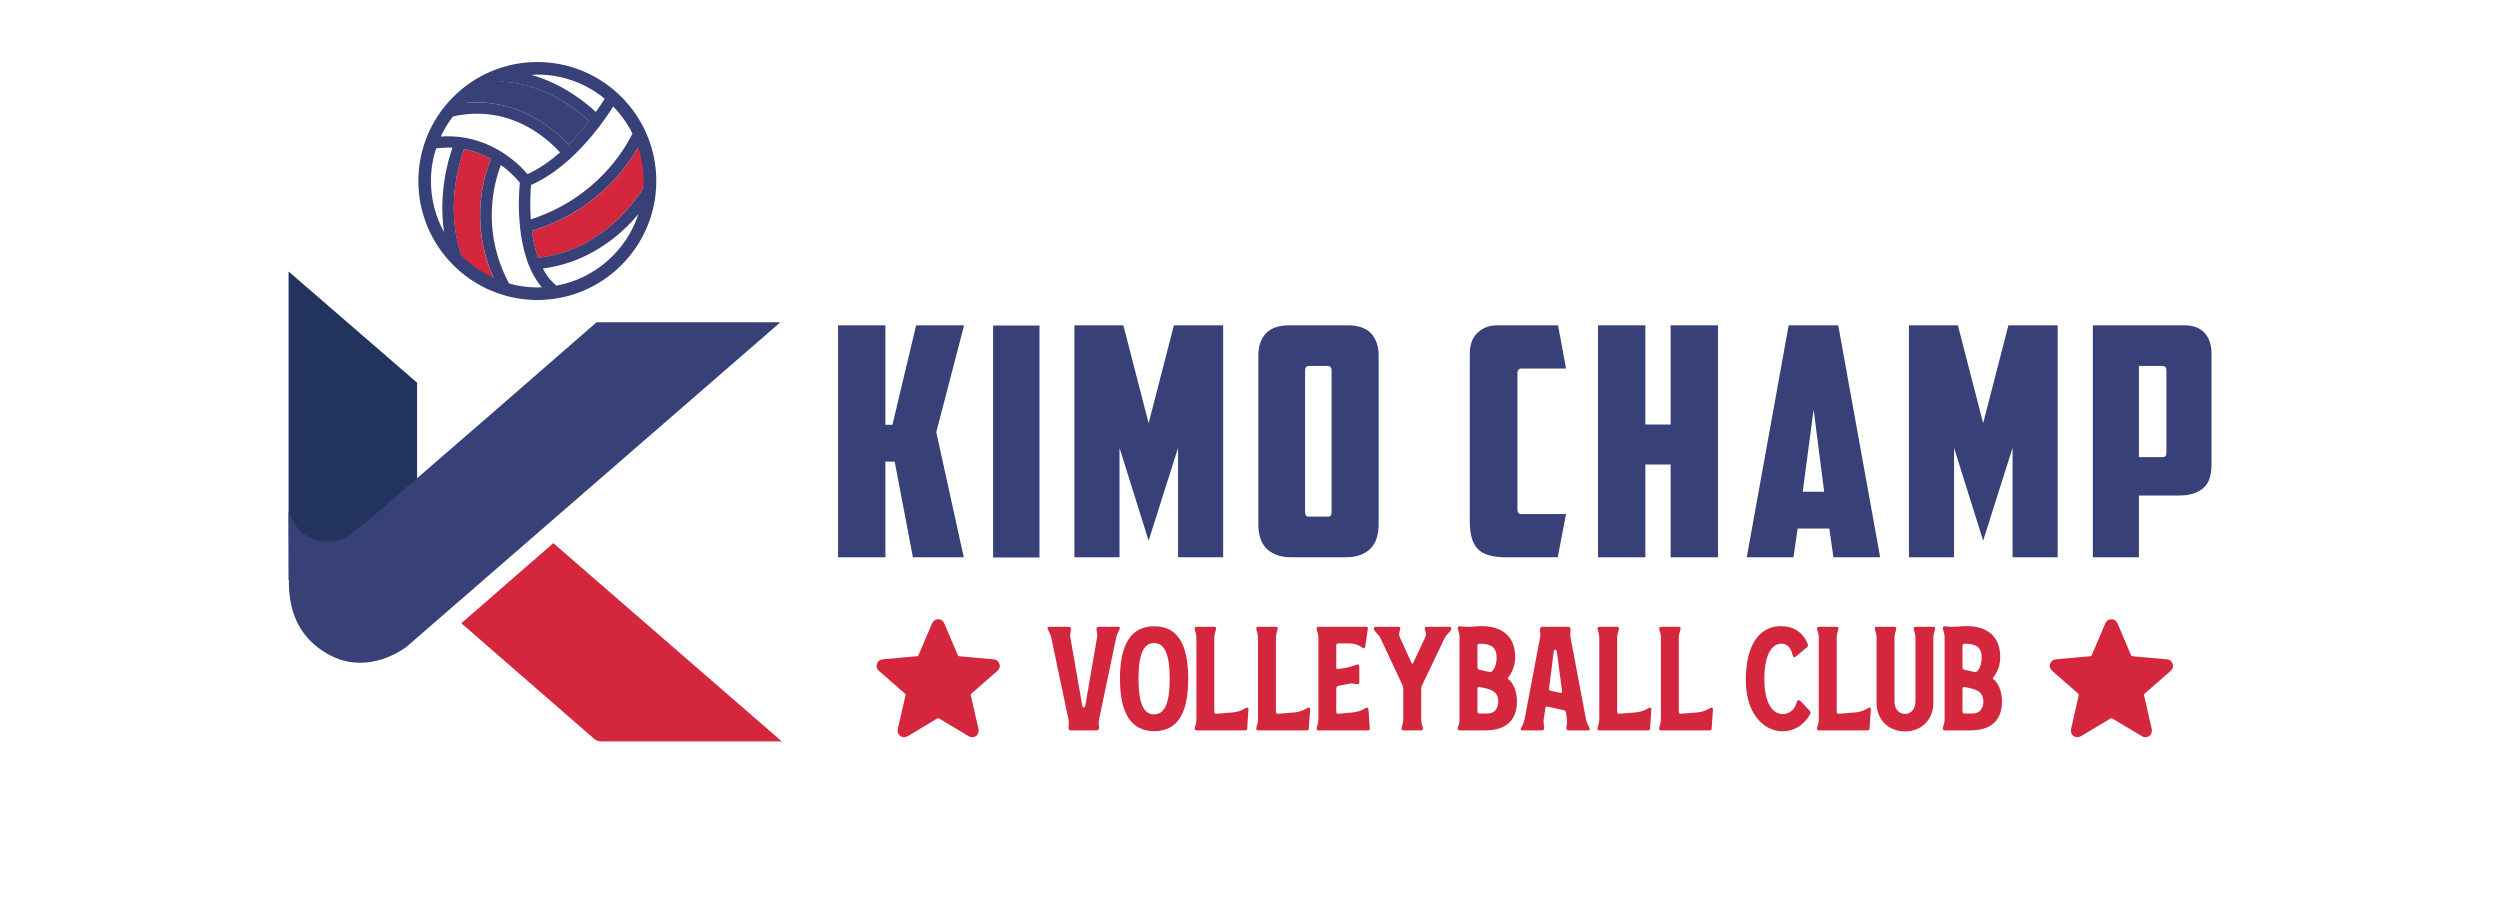 <?xml version="1.0" encoding="UTF-8" standalone="no"?>
<!DOCTYPE svg PUBLIC "-//W3C//DTD SVG 1.1//EN" "http://www.w3.org/Graphics/SVG/1.1/DTD/svg11.dtd">
<svg width="100%" height="100%" viewBox="0 0 1414 513" version="1.1" xmlns="http://www.w3.org/2000/svg" xmlns:xlink="http://www.w3.org/1999/xlink" xml:space="preserve" xmlns:serif="http://www.serif.com/" style="fill-rule:evenodd;clip-rule:evenodd;stroke-linejoin:round;stroke-miterlimit:2;">
    <g transform="matrix(1,0,0,1,-3445,-5660.98)">
        <g id="horizontal-layout-color" serif:id="horizontal layout color" transform="matrix(4.164,0,0,1.51,3445,5660.98)">
            <rect x="0" y="0" width="339.537" height="339.537" style="fill:none;"/>
            <g transform="matrix(2.048,0,0,5.649,-331.628,-759.367)">
                <g id="Layer-1" serif:id="Layer 1">
                    <g>
                        <g transform="matrix(0.544,0,0,0.544,145.778,56.301)">
                            <g transform="matrix(2.091,0,0,2.091,138.491,199.408)">
                                <path d="M0,-1.921L1.381,-7.722L4.179,-7.722L2.556,-1.492L4.16,5.801L1.194,5.801L0.131,0.224L-0.41,0.224L-0.41,5.801L-3.17,5.801L-3.17,-7.722L-0.41,-7.722L-0.41,-1.921L0,-1.921Z" style="fill:rgb(55,64,119);fill-rule:nonzero;"/>
                            </g>
                            <g transform="matrix(2.091,0,0,2.091,-143.839,-105.725)">
                                <rect x="140.891" y="138.218" width="2.704" height="13.522" style="fill:rgb(55,64,119);"/>
                            </g>
                            <g transform="matrix(2.091,0,0,2.091,166.178,196.6)">
                                <path d="M0,0.765L0,7.144L-2.63,7.144L-2.63,-6.379L0.224,-6.379L1.697,-0.672L3.171,-6.379L6.043,-6.379L6.043,7.144L3.413,7.144L3.413,0.765L1.697,6.174L0,0.765Z" style="fill:rgb(55,64,119);fill-rule:nonzero;"/>
                            </g>
                            <g transform="matrix(2.091,0,0,2.091,189.302,206.582)">
                                <path d="M0,-8.784C-0.161,-8.784 -0.241,-8.697 -0.241,-8.523L-0.241,-0.279C-0.241,-0.18 -0.227,-0.108 -0.195,-0.065C-0.165,-0.02 -0.093,-0 0.019,-0L1.045,-0C1.157,-0 1.229,-0.02 1.26,-0.065C1.29,-0.108 1.306,-0.18 1.306,-0.279L1.306,-8.523C1.306,-8.697 1.226,-8.784 1.063,-8.784L0,-8.784ZM4.048,0.447C4.048,0.709 4.017,0.955 3.954,1.185C3.893,1.415 3.787,1.617 3.638,1.791C3.488,1.965 3.289,2.105 3.041,2.21C2.792,2.317 2.48,2.369 2.108,2.369L-1.025,2.369C-1.398,2.369 -1.709,2.317 -1.958,2.21C-2.206,2.105 -2.406,1.965 -2.555,1.791C-2.704,1.617 -2.81,1.415 -2.872,1.185C-2.935,0.955 -2.965,0.709 -2.965,0.447L-2.965,-9.399C-2.965,-9.934 -2.819,-10.36 -2.527,-10.678C-2.235,-10.995 -1.771,-11.153 -1.138,-11.153L2.221,-11.153C2.854,-11.153 3.317,-10.995 3.609,-10.678C3.901,-10.36 4.048,-9.934 4.048,-9.399L4.048,0.447Z" style="fill:rgb(55,64,119);fill-rule:nonzero;"/>
                            </g>
                            <g transform="matrix(2.091,0,0,2.091,213.285,183.264)">
                                <path d="M0,13.522C-0.783,13.522 -1.33,13.36 -1.642,13.037C-1.952,12.713 -2.107,12.179 -2.107,11.433L-2.107,1.66C-2.107,1.125 -1.955,0.714 -1.65,0.428C-1.346,0.143 -0.97,0 -0.521,0L3.04,0L3.507,2.518L0.915,2.518C0.752,2.518 0.672,2.605 0.672,2.779L0.672,10.743C0.672,10.917 0.752,11.003 0.915,11.003L3.507,11.003L3.021,13.522L0,13.522Z" style="fill:rgb(55,64,119);fill-rule:nonzero;"/>
                            </g>
                            <g transform="matrix(2.091,0,0,2.091,239.14,183.264)">
                                <path d="M0,13.522L-2.761,13.522L-2.761,8.113L-4.234,8.113L-4.234,13.522L-6.994,13.522L-6.994,0L-4.234,0L-4.234,5.782L-2.761,5.782L-2.761,0L0,0L0,13.522Z" style="fill:rgb(55,64,119);fill-rule:nonzero;"/>
                            </g>
                            <g transform="matrix(2.091,0,0,2.091,249.474,191.257)">
                                <path d="M0,5.876L1.25,5.876L0.635,1.082L0,5.876ZM-0.298,8.021L-0.54,9.699L-3.264,9.699L-0.82,-3.823L2.07,-3.823L4.514,9.699L1.791,9.699L1.549,8.021L-0.298,8.021Z" style="fill:rgb(55,64,119);fill-rule:nonzero;"/>
                            </g>
                            <g transform="matrix(2.091,0,0,2.091,267.922,196.6)">
                                <path d="M0,0.765L0,7.144L-2.63,7.144L-2.63,-6.379L0.224,-6.379L1.697,-0.672L3.17,-6.379L6.042,-6.379L6.042,7.144L3.412,7.144L3.412,0.765L1.697,6.174L0,0.765Z" style="fill:rgb(55,64,119);fill-rule:nonzero;"/>
                            </g>
                            <g transform="matrix(2.091,0,0,2.091,290.459,206.582)">
                                <path d="M0,-8.784L0,-3.469L1.344,-3.469C1.455,-3.469 1.526,-3.49 1.558,-3.534C1.588,-3.577 1.604,-3.649 1.604,-3.749L1.604,-8.523C1.604,-8.697 1.523,-8.784 1.361,-8.784L0,-8.784ZM2.63,-11.153C3.165,-11.153 3.565,-11.004 3.833,-10.706C4.101,-10.407 4.233,-10.01 4.233,-9.512L4.233,-3.04C4.233,-2.779 4.206,-2.539 4.15,-2.322C4.095,-2.103 3.992,-1.914 3.842,-1.753C3.693,-1.591 3.494,-1.464 3.245,-1.37C2.997,-1.277 2.687,-1.23 2.313,-1.23L0,-1.23L0,2.369L-2.686,2.369L-2.686,-11.153L2.63,-11.153Z" style="fill:rgb(55,64,119);fill-rule:nonzero;"/>
                            </g>
                        </g>
                        <g transform="matrix(0.544,0,0,0.544,146.65,56.301)">
                            <g transform="matrix(1,0,0,1,0.427,0)">
                                <g transform="matrix(2.091,0,0,2.091,155.379,232.42)">
                                    <path d="M0,-5.831C-0.016,-5.891 0.015,-5.935 0.081,-5.935L1.237,-5.935C1.297,-5.935 1.342,-5.897 1.356,-5.831C1.378,-5.727 1.289,-5.548 1.326,-5.324L2.012,-1.388C2.027,-1.276 2.072,-1.224 2.109,-1.224C2.146,-1.224 2.184,-1.283 2.207,-1.388L2.885,-5.324C2.922,-5.548 2.833,-5.727 2.854,-5.831C2.869,-5.897 2.914,-5.935 2.975,-5.935L4.129,-5.935C4.197,-5.935 4.227,-5.891 4.212,-5.831C4.189,-5.727 4.048,-5.548 4.003,-5.324L2.996,-0.508C2.951,-0.284 3.02,-0.105 2.996,-0.001C2.981,0.066 2.93,0.104 2.869,0.104L1.35,0.104C1.289,0.104 1.237,0.066 1.223,-0.001C1.199,-0.105 1.267,-0.284 1.223,-0.508L0.208,-5.324C0.163,-5.548 0.021,-5.727 0,-5.831" style="fill:rgb(212,39,62);fill-rule:nonzero;"/>
                                </g>
                                <g transform="matrix(2.091,0,0,2.091,168.363,230.686)">
                                    <path d="M0,-4.159C-0.611,-4.159 -0.91,-3.511 -0.91,-2.079C-0.91,-0.647 -0.611,0 0,0C0.611,0 0.91,-0.647 0.91,-2.079C0.91,-3.511 0.611,-4.159 0,-4.159M0,-5.137C1.319,-5.137 1.99,-4.174 1.99,-2.079C1.99,0.016 1.319,0.978 0,0.978C-1.305,0.978 -1.991,-0.014 -1.991,-2.079C-1.991,-4.144 -1.305,-5.137 0,-5.137" style="fill:rgb(212,39,62);fill-rule:nonzero;"/>
                                </g>
                                <g transform="matrix(2.091,0,0,2.091,177.886,222.193)">
                                    <path d="M0,3.951C0.553,3.907 0.761,3.668 0.865,3.668C0.933,3.668 0.955,3.705 0.947,3.795L0.873,4.89C0.865,4.95 0.836,4.995 0.769,4.995L-2.087,4.995C-2.153,4.995 -2.191,4.95 -2.191,4.89C-2.191,4.786 -2.087,4.607 -2.087,4.384L-2.087,-0.433C-2.087,-0.656 -2.191,-0.835 -2.191,-0.94C-2.191,-1.006 -2.153,-1.044 -2.087,-1.044L-1.044,-1.044C-0.976,-1.044 -0.938,-1.006 -0.938,-0.94C-0.938,-0.835 -1.044,-0.656 -1.044,-0.433L-1.044,3.914C-1.044,3.98 -0.999,4.033 -0.931,4.025L0,3.951Z" style="fill:rgb(212,39,62);fill-rule:nonzero;"/>
                                </g>
                                <g transform="matrix(2.091,0,0,2.091,185.4,222.193)">
                                    <path d="M0,3.951C0.552,3.907 0.761,3.668 0.864,3.668C0.933,3.668 0.954,3.705 0.947,3.795L0.872,4.89C0.864,4.95 0.836,4.995 0.768,4.995L-2.087,4.995C-2.154,4.995 -2.191,4.95 -2.191,4.89C-2.191,4.786 -2.087,4.607 -2.087,4.384L-2.087,-0.433C-2.087,-0.656 -2.191,-0.835 -2.191,-0.94C-2.191,-1.006 -2.154,-1.044 -2.087,-1.044L-1.044,-1.044C-0.977,-1.044 -0.939,-1.006 -0.939,-0.94C-0.939,-0.835 -1.044,-0.656 -1.044,-0.433L-1.044,3.914C-1.044,3.98 -0.999,4.033 -0.932,4.025L0,3.951Z" style="fill:rgb(212,39,62);fill-rule:nonzero;"/>
                                </g>
                                <g transform="matrix(2.091,0,0,2.091,192.524,222.193)">
                                    <path d="M0,3.951C0.559,3.899 0.761,3.668 0.864,3.668C0.932,3.668 0.939,3.735 0.947,3.795L1.021,4.89C1.029,4.95 0.984,4.995 0.917,4.995L-1.976,4.995C-2.035,4.995 -2.08,4.95 -2.08,4.89C-2.08,4.786 -1.976,4.607 -1.976,4.384L-1.976,-0.433C-1.976,-0.656 -2.08,-0.835 -2.08,-0.94C-2.08,-1.029 -2.013,-1.044 -1.976,-1.044L0.806,-1.044C0.872,-1.044 0.917,-0.999 0.909,-0.94L0.761,0.082C0.753,0.141 0.745,0.209 0.679,0.209C0.574,0.209 0.373,-0.075 -0.187,-0.075L-0.82,-0.075C-0.888,-0.075 -0.933,-0.03 -0.933,0.037L-0.933,1.335C-0.933,1.401 -0.888,1.424 -0.82,1.416C-0.381,1.364 -0.134,1.305 0.306,1.148C0.38,1.126 0.41,1.2 0.41,1.311L0.41,2.207C0.41,2.265 0.373,2.31 0.306,2.31C0.201,2.31 0.09,2.222 -0.202,2.281L-0.82,2.4C-0.888,2.416 -0.933,2.475 -0.933,2.542L-0.933,3.914C-0.933,3.98 -0.888,4.033 -0.82,4.025L0,3.951Z" style="fill:rgb(212,39,62);fill-rule:nonzero;"/>
                                </g>
                                <g transform="matrix(2.091,0,0,2.091,200.926,221.287)">
                                    <path d="M0,4.817C0,5.041 0.104,5.219 0.104,5.324C0.104,5.383 0.066,5.428 0,5.428L-1.044,5.428C-1.104,5.428 -1.148,5.383 -1.148,5.324C-1.148,5.219 -1.044,5.041 -1.044,4.817L-1.044,3.012C-1.044,2.946 -1.059,2.856 -1.089,2.796L-2.327,0.15C-2.521,-0.268 -2.766,-0.342 -2.766,-0.506C-2.766,-0.558 -2.714,-0.611 -2.662,-0.611L-1.319,-0.611C-1.253,-0.611 -1.216,-0.573 -1.216,-0.506C-1.216,-0.402 -1.35,-0.231 -1.246,0.001L-0.56,1.5C-0.53,1.559 -0.5,1.559 -0.47,1.5L0.238,0.001C0.351,-0.238 0.209,-0.402 0.209,-0.506C0.209,-0.573 0.254,-0.611 0.312,-0.611L1.655,-0.611C1.707,-0.611 1.759,-0.558 1.759,-0.506C1.759,-0.342 1.521,-0.276 1.319,0.15L0.052,2.796C0.022,2.856 0,2.946 0,3.012L0,4.817Z" style="fill:rgb(212,39,62);fill-rule:nonzero;"/>
                                </g>
                                <g transform="matrix(2.091,0,0,2.091,207.784,222.053)">
                                    <path d="M0,3.966C0,4.032 0.045,4.077 0.111,4.077L0.596,4.077C0.991,4.077 1.215,3.787 1.215,3.384C1.215,2.736 0.716,2.646 0.111,2.534C0.045,2.519 0,2.557 0,2.624L0,3.966ZM1.118,0.82C1.118,0.112 0.655,0.015 0.111,0.007C0.045,0.007 0,0.052 0,0.118L0,1.394C0,1.461 0.045,1.513 0.111,1.528L0.686,1.654C0.753,1.67 0.842,1.64 0.879,1.595C1.006,1.446 1.118,1.193 1.118,0.82M2.304,3.362C2.304,4.436 1.715,5.062 0.447,5.062L-1.044,5.062C-1.104,5.062 -1.148,5.017 -1.148,4.957C-1.148,4.853 -1.044,4.674 -1.044,4.45L-1.044,-0.395C-1.044,-0.619 -1.148,-0.798 -1.148,-0.902C-1.148,-0.97 -1.104,-1.014 -1.044,-1.008C-0.873,-0.984 -0.723,-0.977 -0.582,-0.977C-0.41,-0.977 -0.231,-0.992 0,-1.008C1.252,-1.096 2.229,-0.553 2.199,0.834C2.191,1.394 1.96,1.751 1.781,1.997C1.76,2.028 1.767,2.05 1.797,2.072C2.072,2.274 2.304,2.78 2.304,3.362" style="fill:rgb(212,39,62);fill-rule:nonzero;"/>
                                </g>
                                <g transform="matrix(2.091,0,0,2.091,217.916,224.579)">
                                    <path d="M0,1.669C0.067,1.685 0.097,1.647 0.089,1.579L-0.209,-0.694C-0.224,-0.799 -0.269,-0.858 -0.306,-0.858C-0.351,-0.858 -0.388,-0.807 -0.403,-0.694L-0.671,1.408C-0.679,1.475 -0.648,1.527 -0.582,1.542L0,1.669ZM-0.984,3.242C-1.014,3.466 -0.932,3.645 -0.954,3.749C-0.969,3.816 -1.014,3.854 -1.074,3.854L-2.229,3.854C-2.297,3.854 -2.326,3.809 -2.312,3.749C-2.289,3.645 -2.146,3.466 -2.103,3.242L-1.192,-1.574C-1.148,-1.798 -1.216,-1.977 -1.192,-2.081C-1.178,-2.147 -1.126,-2.185 -1.065,-2.185L0.454,-2.185C0.515,-2.185 0.566,-2.147 0.581,-2.081C0.604,-1.977 0.536,-1.798 0.581,-1.574L1.49,3.242C1.535,3.466 1.678,3.645 1.699,3.749C1.714,3.809 1.686,3.854 1.617,3.854L0.462,3.854C0.402,3.854 0.357,3.816 0.343,3.749C0.32,3.645 0.402,3.466 0.373,3.242L0.32,2.81C0.312,2.742 0.254,2.69 0.187,2.676L-0.753,2.467C-0.82,2.452 -0.88,2.489 -0.887,2.556L-0.984,3.242Z" style="fill:rgb(212,39,62);fill-rule:nonzero;"/>
                                </g>
                                <g transform="matrix(2.091,0,0,2.091,227.004,222.193)">
                                    <path d="M0,3.951C0.552,3.907 0.761,3.668 0.864,3.668C0.932,3.668 0.954,3.705 0.947,3.795L0.872,4.89C0.864,4.95 0.835,4.995 0.768,4.995L-2.088,4.995C-2.154,4.995 -2.192,4.95 -2.192,4.89C-2.192,4.786 -2.088,4.607 -2.088,4.384L-2.088,-0.433C-2.088,-0.656 -2.192,-0.835 -2.192,-0.94C-2.192,-1.006 -2.154,-1.044 -2.088,-1.044L-1.044,-1.044C-0.977,-1.044 -0.939,-1.006 -0.939,-0.94C-0.939,-0.835 -1.044,-0.656 -1.044,-0.433L-1.044,3.914C-1.044,3.98 -0.999,4.033 -0.932,4.025L0,3.951Z" style="fill:rgb(212,39,62);fill-rule:nonzero;"/>
                                </g>
                                <g transform="matrix(2.091,0,0,2.091,234.516,222.193)">
                                    <path d="M0,3.951C0.553,3.907 0.761,3.668 0.865,3.668C0.933,3.668 0.955,3.705 0.947,3.795L0.873,4.89C0.865,4.95 0.836,4.995 0.769,4.995L-2.087,4.995C-2.154,4.995 -2.191,4.95 -2.191,4.89C-2.191,4.786 -2.087,4.607 -2.087,4.384L-2.087,-0.433C-2.087,-0.656 -2.191,-0.835 -2.191,-0.94C-2.191,-1.006 -2.154,-1.044 -2.087,-1.044L-1.044,-1.044C-0.976,-1.044 -0.938,-1.006 -0.938,-0.94C-0.938,-0.835 -1.044,-0.656 -1.044,-0.433L-1.044,3.914C-1.044,3.98 -0.999,4.033 -0.931,4.025L0,3.951Z" style="fill:rgb(212,39,62);fill-rule:nonzero;"/>
                                </g>
                                <g transform="matrix(2.091,0,0,2.091,242.763,226.324)">
                                    <path d="M0,0.014C0,1.55 0.552,2.065 1.066,2.065C1.416,2.065 1.752,1.863 1.879,1.401C1.9,1.312 1.945,1.259 1.998,1.259C2.042,1.259 2.095,1.289 2.147,1.349L2.654,1.886C2.691,1.931 2.706,2.012 2.676,2.065C2.259,2.795 1.647,3.071 1.051,3.071C-0.008,3.071 -1.081,2.079 -1.081,0.089C-1.081,-1.894 -0.336,-3.057 0.961,-3.057C1.7,-3.057 2.251,-2.707 2.527,-2.021C2.558,-1.946 2.542,-1.872 2.505,-1.842L1.871,-1.312C1.818,-1.268 1.781,-1.246 1.752,-1.246C1.7,-1.246 1.67,-1.298 1.647,-1.381C1.58,-1.596 1.469,-2.036 0.991,-2.036C0.365,-2.036 0,-1.239 0,0.014" style="fill:rgb(212,39,62);fill-rule:nonzero;"/>
                                </g>
                                <g transform="matrix(2.091,0,0,2.091,253.768,222.193)">
                                    <path d="M0,3.951C0.551,3.907 0.76,3.668 0.864,3.668C0.932,3.668 0.954,3.705 0.946,3.795L0.871,4.89C0.864,4.95 0.834,4.995 0.768,4.995L-2.088,4.995C-2.155,4.995 -2.192,4.95 -2.192,4.89C-2.192,4.786 -2.088,4.607 -2.088,4.384L-2.088,-0.433C-2.088,-0.656 -2.192,-0.835 -2.192,-0.94C-2.192,-1.006 -2.155,-1.044 -2.088,-1.044L-1.044,-1.044C-0.978,-1.044 -0.939,-1.006 -0.939,-0.94C-0.939,-0.835 -1.044,-0.656 -1.044,-0.433L-1.044,3.914C-1.044,3.98 -0.999,4.033 -0.933,4.025L0,3.951Z" style="fill:rgb(212,39,62);fill-rule:nonzero;"/>
                                </g>
                                <g transform="matrix(2.091,0,0,2.091,261.186,231.483)">
                                    <path d="M0,-4.876C0,-5.1 -0.104,-5.278 -0.104,-5.383C-0.104,-5.449 -0.06,-5.487 0,-5.487L1.044,-5.487C1.111,-5.487 1.148,-5.449 1.148,-5.383C1.148,-5.278 1.044,-5.1 1.044,-4.876L1.044,-1.052C1.044,-0.082 0.358,0.611 -0.604,0.611C-1.572,0.611 -2.267,-0.074 -2.267,-1.052L-2.267,-4.876C-2.267,-5.1 -2.37,-5.278 -2.37,-5.383C-2.37,-5.449 -2.325,-5.487 -2.267,-5.487L-1.223,-5.487C-1.155,-5.487 -1.117,-5.449 -1.117,-5.383C-1.117,-5.278 -1.223,-5.1 -1.223,-4.876L-1.223,-1.126C-1.223,-0.693 -0.969,-0.41 -0.604,-0.41C-0.253,-0.41 0,-0.701 0,-1.126L0,-4.876Z" style="fill:rgb(212,39,62);fill-rule:nonzero;"/>
                                </g>
                                <g transform="matrix(2.091,0,0,2.091,266.921,222.053)">
                                    <path d="M0,3.966C0,4.032 0.045,4.077 0.113,4.077L0.598,4.077C0.992,4.077 1.216,3.787 1.216,3.384C1.216,2.736 0.716,2.646 0.113,2.534C0.045,2.519 0,2.557 0,2.624L0,3.966ZM1.119,0.82C1.119,0.112 0.657,0.015 0.113,0.007C0.045,0.007 0,0.052 0,0.118L0,1.394C0,1.461 0.045,1.513 0.113,1.528L0.687,1.654C0.754,1.67 0.843,1.64 0.881,1.595C1.008,1.446 1.119,1.193 1.119,0.82M2.305,3.362C2.305,4.436 1.715,5.062 0.448,5.062L-1.043,5.062C-1.103,5.062 -1.147,5.017 -1.147,4.957C-1.147,4.853 -1.043,4.674 -1.043,4.45L-1.043,-0.395C-1.043,-0.619 -1.147,-0.798 -1.147,-0.902C-1.147,-0.97 -1.103,-1.014 -1.043,-1.008C-0.871,-0.984 -0.723,-0.977 -0.581,-0.977C-0.409,-0.977 -0.23,-0.992 0,-1.008C1.253,-1.096 2.23,-0.553 2.2,0.834C2.192,1.394 1.962,1.751 1.783,1.997C1.76,2.028 1.768,2.05 1.797,2.072C2.073,2.274 2.305,2.78 2.305,3.362" style="fill:rgb(212,39,62);fill-rule:nonzero;"/>
                                </g>
                            </g>
                            <g transform="matrix(1.511,0,0,1.511,293.01,227.72)">
                                <path d="M0,-1.852C-0.075,-1.582 -0.308,-1.447 -0.497,-1.278C-1.092,-0.75 -1.691,-0.228 -2.291,0.294C-2.338,0.335 -2.344,0.37 -2.331,0.426C-2.125,1.323 -1.923,2.22 -1.72,3.117C-1.664,3.36 -1.73,3.577 -1.912,3.704C-2.115,3.844 -2.321,3.837 -2.53,3.711C-3.313,3.242 -4.099,2.774 -4.882,2.301C-4.948,2.261 -4.993,2.267 -5.055,2.304C-5.836,2.773 -6.617,3.24 -7.399,3.707C-7.658,3.861 -7.926,3.833 -8.104,3.63C-8.23,3.487 -8.264,3.319 -8.222,3.133C-8.019,2.244 -7.816,1.353 -7.611,0.463C-7.592,0.379 -7.604,0.326 -7.673,0.266C-8.363,-0.333 -9.051,-0.938 -9.738,-1.541C-9.916,-1.697 -9.981,-1.892 -9.907,-2.118C-9.837,-2.329 -9.683,-2.455 -9.458,-2.476C-8.969,-2.523 -8.479,-2.566 -7.991,-2.611C-7.551,-2.651 -7.109,-2.692 -6.669,-2.729C-6.598,-2.735 -6.572,-2.772 -6.547,-2.83C-6.19,-3.67 -5.83,-4.509 -5.473,-5.35C-5.378,-5.574 -5.219,-5.709 -4.973,-5.711C-4.722,-5.713 -4.559,-5.577 -4.462,-5.35C-4.106,-4.512 -3.747,-3.676 -3.393,-2.838C-3.36,-2.762 -3.317,-2.733 -3.237,-2.726C-2.455,-2.658 -1.674,-2.586 -0.892,-2.515C-0.757,-2.503 -0.621,-2.493 -0.486,-2.477C-0.237,-2.45 -0.081,-2.312 -0.015,-2.071C-0.013,-2.062 -0.005,-2.054 0,-2.046L0,-1.852Z" style="fill:rgb(212,39,62);fill-rule:nonzero;"/>
                            </g>
                            <g transform="matrix(1.511,0,0,1.511,149.97,227.72)">
                                <path d="M0,-1.852C-0.075,-1.582 -0.308,-1.447 -0.497,-1.278C-1.092,-0.75 -1.691,-0.228 -2.291,0.294C-2.338,0.335 -2.344,0.37 -2.331,0.426C-2.125,1.323 -1.923,2.22 -1.72,3.117C-1.664,3.36 -1.73,3.577 -1.912,3.704C-2.115,3.844 -2.321,3.837 -2.53,3.711C-3.313,3.242 -4.099,2.774 -4.882,2.301C-4.948,2.261 -4.993,2.267 -5.055,2.304C-5.836,2.773 -6.617,3.24 -7.399,3.707C-7.658,3.861 -7.926,3.833 -8.104,3.63C-8.23,3.487 -8.264,3.319 -8.222,3.133C-8.019,2.244 -7.816,1.353 -7.611,0.463C-7.592,0.379 -7.604,0.326 -7.673,0.266C-8.363,-0.333 -9.051,-0.938 -9.738,-1.541C-9.916,-1.697 -9.981,-1.892 -9.907,-2.118C-9.837,-2.329 -9.683,-2.455 -9.458,-2.476C-8.969,-2.523 -8.479,-2.566 -7.991,-2.611C-7.551,-2.651 -7.109,-2.692 -6.669,-2.729C-6.598,-2.735 -6.572,-2.772 -6.547,-2.83C-6.19,-3.67 -5.83,-4.509 -5.473,-5.35C-5.378,-5.574 -5.219,-5.709 -4.973,-5.711C-4.722,-5.713 -4.559,-5.577 -4.462,-5.35C-4.106,-4.512 -3.747,-3.676 -3.393,-2.838C-3.36,-2.762 -3.317,-2.733 -3.237,-2.726C-2.455,-2.658 -1.674,-2.586 -0.892,-2.515C-0.757,-2.503 -0.621,-2.493 -0.486,-2.477C-0.237,-2.45 -0.081,-2.312 -0.015,-2.071C-0.013,-2.062 -0.005,-2.054 0,-2.046L0,-1.852Z" style="fill:rgb(212,39,62);fill-rule:nonzero;"/>
                            </g>
                        </g>
                        <g transform="matrix(0.458,0,0,0.458,157.053,76.85)">
                            <g transform="matrix(1,0,0,1,-82.08,48.96)">
                                <g transform="matrix(1,0,0,1,159.53,172.485)">
                                    <path d="M0,-5.504L13.32,-17.104L46.398,11.6L20.252,11.6C19.87,11.6 19.502,11.463 19.214,11.212L0,-5.504Z" style="fill:rgb(212,39,62);fill-rule:nonzero;"/>
                                </g>
                                <g transform="matrix(0,1,1,0,150.044,147.684)">
                                    <path d="M-15.531,3.076L13.026,3.076L13.026,-15.531L-31.633,-15.531C-26.266,-9.329 -20.898,-3.126 -15.531,3.076" style="fill:rgb(34,52,94);fill-rule:nonzero;"/>
                                </g>
                                <g transform="matrix(1,0,0,1,179.117,174.816)">
                                    <path d="M0,-51.412C0,-51.412 -28.254,-26.771 -33.488,-22.409C-33.833,-22.122 -34.079,-21.922 -34.209,-21.823C-36.322,-20.226 -37.576,-19.12 -40.574,-19.857C-43.531,-20.584 -44.573,-23.887 -44.602,-23.977L-44.602,-23.575C-44.592,-22.016 -44.556,-16.424 -44.556,-14.696C-44.556,-12.681 -44.899,-6.783 -38.952,-3.391C-33.005,0 -27.5,-4.448 -27.5,-4.448L-25.995,-5.754L26.615,-51.412L0,-51.412Z" style="fill:rgb(55,64,119);fill-rule:nonzero;"/>
                                </g>
                            </g>
                            <g transform="matrix(1,0,0,1,-82.08,48.96)">
                                <g transform="matrix(1,0,0,1,170.64,97.652)">
                                    <path d="M0,16.415C-0.456,15.133 -0.731,13.78 -0.895,12.541C8.532,9.634 13.047,3.117 14.73,-0.001C14.73,-0.002 14.731,-0.002 14.732,-0.001C15.399,1.856 15.691,3.78 15.645,5.679C14.898,7.015 9.846,15.388 0.003,16.417C0.002,16.417 0,16.416 0,16.415" style="fill:rgb(212,39,62);fill-rule:nonzero;"/>
                                </g>
                                <g transform="matrix(1,0,0,1,175.039,88.129)">
                                    <path d="M0,9.572C-0.761,8.729 -2.234,7.28 -4.349,5.995C-6.853,4.474 -10.694,2.956 -15.51,3.589C-15.521,3.59 -15.529,3.576 -15.521,3.568C-14.479,2.549 -13.289,1.668 -11.972,0.958C-11.648,0.784 -11.32,0.623 -10.989,0.473C-3.67,0 2.148,5.359 2.99,6.176C2.991,6.177 2.991,6.178 2.99,6.179C2.164,7.243 1.156,8.427 0,9.572" style="fill:rgb(55,64,119);fill-rule:nonzero;"/>
                                </g>
                                <g transform="matrix(1,0,0,1,163.84,116.062)">
                                    <path d="M0,-16.314C-0.944,-14.09 -3.352,-6.908 0.582,1.411C0.584,1.414 0.581,1.417 0.578,1.416C-1.127,0.7 -2.711,-0.318 -4.089,-1.608C-6.789,-8.809 -4.65,-15.732 -3.911,-17.731C-2.412,-17.45 -1.106,-16.924 0,-16.314" style="fill:rgb(212,39,62);fill-rule:nonzero;"/>
                                </g>
                                <g transform="matrix(1,0,0,1,170.67,91.859)">
                                    <path d="M0,22.194C-0.013,22.195 -0.025,22.188 -0.03,22.175C-0.479,20.906 -0.752,19.569 -0.915,18.342C-0.917,18.33 -0.909,18.318 -0.896,18.314C8.119,15.526 12.622,9.451 14.465,6.204C14.982,7.744 15.275,9.386 15.275,11.097C15.275,11.444 15.246,11.783 15.223,12.124C13.733,14.508 8.783,21.266 0,22.194M2.624,26.245C1.821,25.586 1.176,24.752 0.677,23.806C0.668,23.79 0.679,23.77 0.697,23.767C6.35,23.022 10.422,20.067 12.898,17.632C13.505,17.035 14.029,16.45 14.502,15.889C12.761,21.194 8.216,25.228 2.624,26.245M-5.423,8.817C-5.417,8.8 -5.396,8.797 -5.382,8.807C-3.968,9.824 -3.051,10.863 -2.674,11.331C-2.669,11.336 -2.668,11.341 -2.668,11.348C-2.852,13.228 -3.435,21.865 0.509,26.473C0.294,26.482 0.083,26.506 -0.134,26.506C-1.554,26.506 -2.923,26.297 -4.229,25.936C-8.364,18.188 -6.347,11.195 -5.423,8.817M-15.543,11.097C-15.543,9.451 -15.277,7.867 -14.798,6.379C-13.982,6.277 -13.198,6.237 -12.459,6.275C-12.44,6.276 -12.429,6.292 -12.435,6.309C-13.152,8.35 -14.437,13.036 -13.645,18.496C-14.853,16.298 -15.543,13.777 -15.543,11.097M-0.896,3.627C1.069,4.811 2.45,6.175 3.14,6.936C3.15,6.947 3.147,6.963 3.137,6.973C1.732,8.205 0.157,9.318 -1.543,10.088C-1.555,10.093 -1.566,10.091 -1.574,10.082C-2.9,8.522 -7.242,4.197 -14.114,4.657C-13.635,3.62 -13.044,2.648 -12.355,1.751C-8.332,0.854 -4.479,1.466 -0.896,3.627M-5.654,-3.272C1.159,-3.241 6.486,1.6 7.336,2.422C7.346,2.431 7.345,2.444 7.336,2.455C6.517,3.508 5.521,4.678 4.38,5.811C4.369,5.821 4.353,5.822 4.342,5.811C3.575,4.965 2.109,3.528 0.011,2.254C-2.392,0.794 -6.032,-0.644 -10.574,-0.203C-9.153,-1.516 -7.49,-2.564 -5.654,-3.272M-0.134,-4.312C3.564,-4.312 6.961,-3 9.62,-0.82C9.375,-0.421 8.954,0.239 8.358,1.079C8.349,1.092 8.332,1.097 8.32,1.086C7.278,0.094 3.804,-2.917 -1,-4.268C-0.712,-4.284 -0.427,-4.312 -0.134,-4.312M13.64,4.23C12.524,6.507 8.406,13.571 -1.05,16.638C-1.066,16.643 -1.085,16.631 -1.086,16.613C-1.235,14.42 -1.119,12.532 -1.047,11.681C-1.046,11.672 -1.04,11.665 -1.031,11.661C1.958,10.35 4.91,7.968 7.75,4.571C9.243,2.785 10.3,1.196 10.853,0.313C11.977,1.458 12.914,2.781 13.64,4.23M-11.169,21.829C-13.44,14.933 -11.468,8.444 -10.749,6.493C-10.744,6.481 -10.731,6.475 -10.718,6.478C-9.238,6.758 -7.946,7.277 -6.851,7.879C-6.839,7.885 -6.833,7.898 -6.839,7.91C-7.771,10.114 -10.061,17.048 -6.453,25.135C-8.229,24.333 -9.827,23.209 -11.169,21.829M-0.134,-6.13C-9.633,-6.13 -17.361,1.598 -17.361,11.097C-17.361,20.596 -9.633,28.324 -0.134,28.324C9.365,28.324 17.094,20.596 17.094,11.097C17.094,1.598 9.365,-6.13 -0.134,-6.13" style="fill:rgb(55,64,119);fill-rule:nonzero;"/>
                                </g>
                            </g>
                        </g>
                    </g>
                </g>
            </g>
        </g>
    </g>
</svg>
